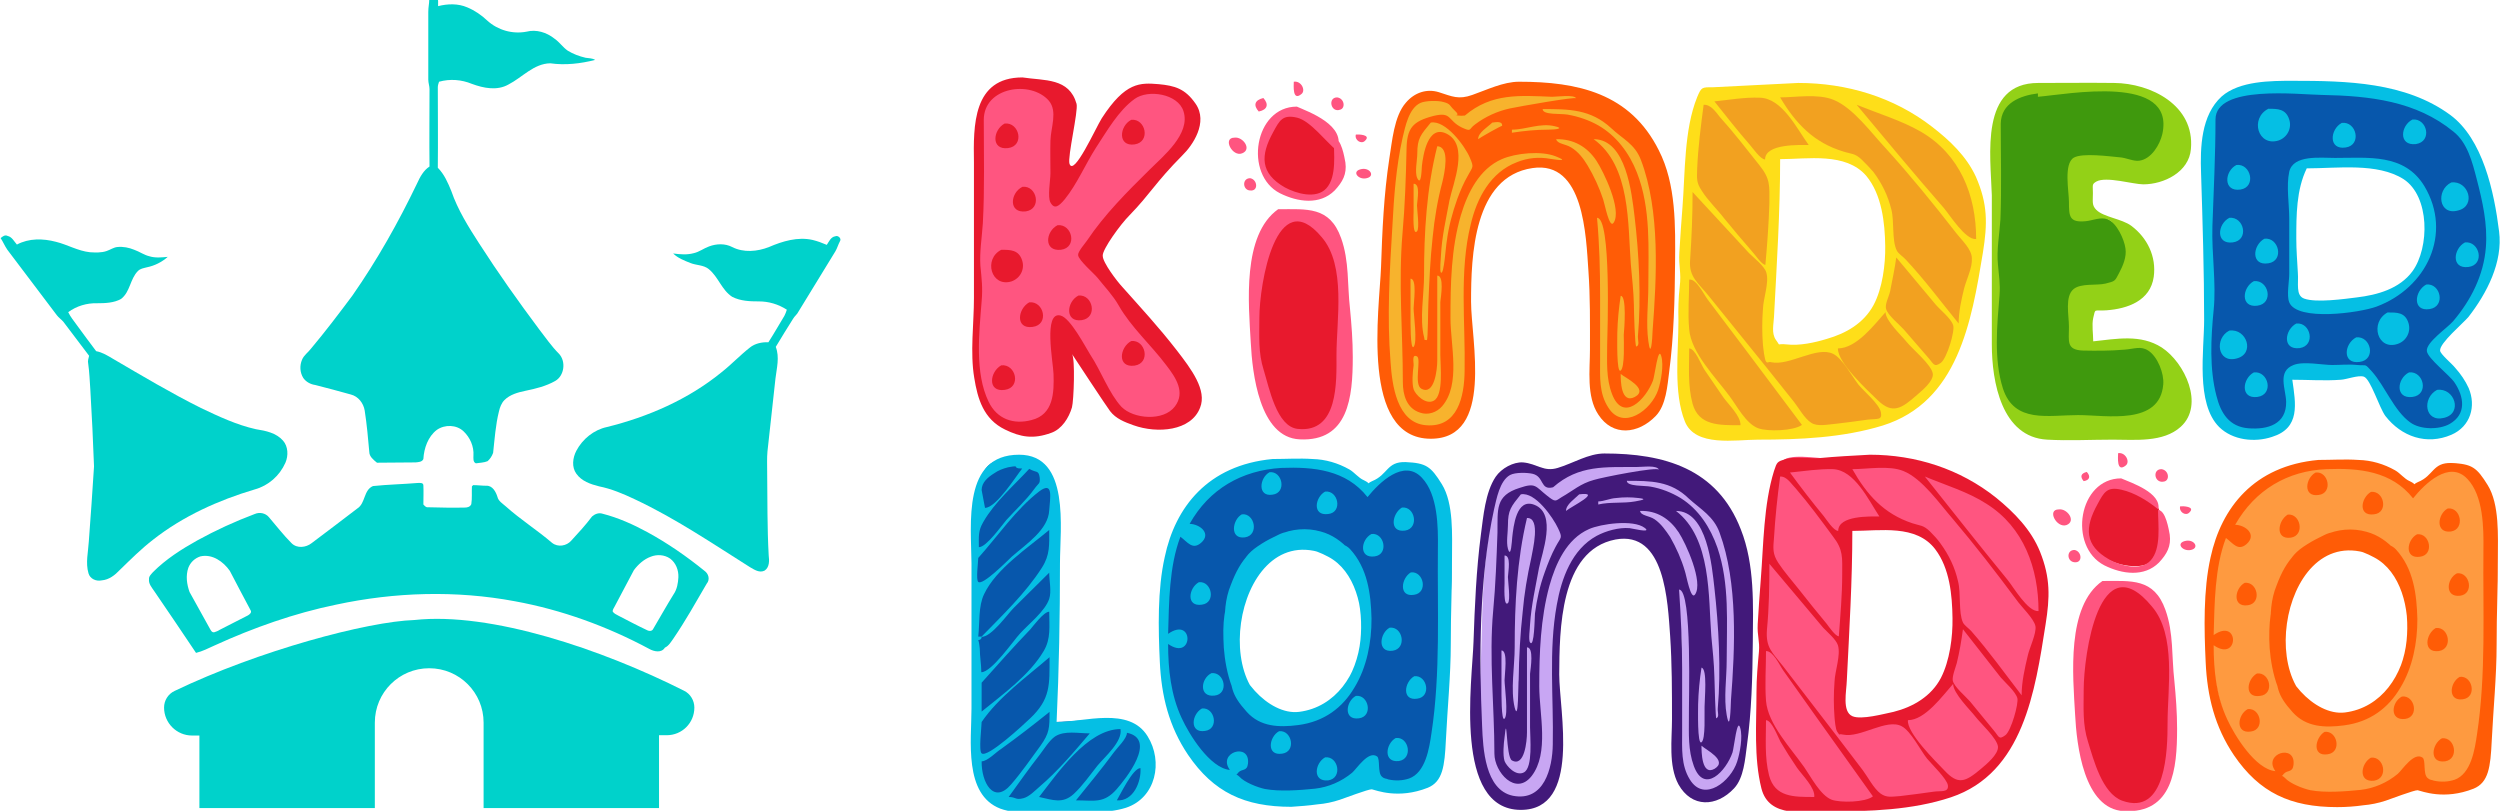 <?xml version="1.0" encoding="utf-8"?>
<!-- Generator: Adobe Illustrator 25.2.3, SVG Export Plug-In . SVG Version: 6.00 Build 0)  -->
<svg version="1.1" id="Capa_1" xmlns="http://www.w3.org/2000/svg" xmlns:xlink="http://www.w3.org/1999/xlink" x="0px" y="0px"
	 viewBox="0 0 813.7 263.9" style="enable-background:new 0 0 813.7 263.9;" xml:space="preserve">
<style type="text/css">
	.st0{fill:#E8192D;}
	.st1{fill:#E7192F;}
	.st2{fill:#FF5580;}
	.st3{fill:#F7B32D;}
	.st4{fill:#F2A120;}
	.st5{fill:#3F990D;}
	.st6{fill:#0757AC;}
	.st7{fill:#C8A6F3;}
	.st8{fill:#FF5C06;}
	.st9{fill:#FEDE19;}
	.st10{fill:#93D117;}
	.st11{fill:#05BFE4;}
	.st12{fill:#42197A;}
	.st13{fill:#FE9A40;}
	.st14{fill:#00D2CB;}
</style>
<g>
	<g>
		<path class="st0" d="M413,58.1c0.6,0.6,1.5,1.1,2.3,1.4c1.6,0.9,2.9,2.5,4.7,3.4c1.9,0.9,4,0.9,6.1,0.8l4.7-0.3
			c0.8-0.3,1.4-0.8,1.9-1.3c0.4-0.5,0.6-1,0.8-1.6c2-4.8,2.8-8.3,2.4-13.5c-1.1-0.5-1.3-1.8-2-3c-1-0.5-0.5-1-1-1
			c-1.6-3.5-5.6-4.3-9.2-5.8c-1-0.5-2-0.8-3.2-1c-1.9,0-3.8,0.8-5.1,2.1c-1.3,1.4-2.4,2.9-3.2,4.7c-1.1,2-2.3,4.3-2,6.6
			c0.1,1.9,0.4,3.7,0.6,5.6C411.1,56.2,412.2,57.2,413,58.1"/>
		<path class="st1" d="M705.9,211.1c0.1-2.9,0.3-3.2,0-4c-0.8-3.4-2-4.9-2.8-8.3c-0.1-2.8-2-5.1-4.7-5.8l-3.7-1.6
			c-2.3-1-4.7-2-7.1-1.6c-3,0.5-5.2,3.3-6.6,6.1c-2,3.8-3.2,8.1-3.5,12.4c-0.4,4.2,0.1,8.3-0.6,12.5c-0.3,0.9-0.4,1.6-0.5,2.5
			c-0.3,2.4,0.8,4.7,1.1,7c0.3,2,0,4,0.1,6.1c0.1,5.7,2.3,11.1,4.4,16.3c0.5,1.5,1.3,3,2.3,4.4c2.1,2.8,5.6,4.2,9.1,4.6
			c1.9,0.3,3.8,0,5.6-0.8c2.3-1.1,3.7-3.3,4.7-5.6c2.5-5.1,3.7-10.6,3.7-16.3c-0.1-7.5-1.5-15-0.8-22.5
			C706.8,214.8,705.9,212.6,705.9,211.1"/>
		<path class="st2" d="M381.9,118.4c-4.7-6.2-9.4-12.4-13.9-18.8c-3.5-4.9-10.2-12-9.2-18.6c0.9-5.7,6.8-11.8,10.1-15.8
			c5.1-6.3,12.9-11,16.9-17.4c3.3-5.4,5.1-8.7,0.3-13.9c-4.8-4.9-12.3-6.1-18.2-2.7c-6.4,3.7-7.2,10.5-11.3,15.8
			c-14.5,19.3-10,2.3-10.6-3.8c-0.6-5.8,0.1-9.5-5.6-13c-5.7-3.5-12.8-3.8-18.2,0.9c-4.8,4.3-3.7,12.3-3.7,18.1l-0.4,25.9
			c-0.3,16.2-1.4,32.7,0.4,48.9c0.6,5.8,2.1,11.4,7.7,14.2c4,1.9,13.5,3.5,17.1,0.3c4.2-3.8,0.1-27.4,4.7-27.7
			c4.8-0.3,13.5,20.7,17.3,23.5c4.3,3.2,12,5.4,17.1,2.7c3.5-1.9,3.5-5.6,3.7-9.2C386.3,122.5,384.9,122.3,381.9,118.4"/>
		<path class="st0" d="M412.8,77.1c-3.8,5.8-2.9,14.3-3.5,20.9c-0.8,8.2-1.3,16.4,0.4,24.7c1.3,6.4,4.4,14.3,10.7,17.6
			c5.9,3,14.3-0.3,16.3-6.4c4.7-14.4,1.6-31.6,0.8-46.5c-0.5-7.3-3-12.3-9.6-16.2C420.2,66.2,416.9,70.9,412.8,77.1"/>
		<path class="st3" d="M520.2,127.5c1.3,7.3,6.8,13.9,14.7,8.7c7-4.8,7.3-15.4,7.1-22.9c-0.8-18.2-0.1-36-4.8-53.7
			c-2.3-8.5-3.4-14-10.2-19.9s-11.4-9-20.5-10.4c-9.4-1.4-16.8-0.4-25.7,2.5c-6.4,2-15.6-3.2-20.9,1.5c-4.9,4.4-5.7,15-6.6,21.1
			c-1.3,9.1-1.5,18.2-1.8,27.3c-0.3,9.4-0.8,18.8-0.5,28.3c0.3,8.1,0,19.6,5.6,26.2c4.9,5.7,12.9,6.3,18,0.4
			c5.7-6.7,3.9-16.4,3.3-24.5c-1.1-15.2-2.1-37.8,7.1-50.8c3-4.3,8.2-6.6,13-7.3c10.4-1.4,15,2.1,18.5,12
			C523.3,85.8,516.6,107.2,520.2,127.5"/>
		<path class="st4" d="M634,48.1c-7.7-7.8-18.7-12.3-29-16.1c-11.4-4.2-24.3-2.8-36.2-2.3c-4,0.1-11.5-0.6-14.9,2.4
			c-3.8,3.5-3.2,13.1-3.7,18c-1.3,12.8-1.1,25.7-1.8,38.4c-0.8,12.6-1.5,25,0.3,37.7c0.8,4.8,1.4,10.5,6.1,13.1
			c4.7,2.7,11.9,1.5,17.1,1.4c22-0.3,48.4,1,61.2-20.6c6.4-11,8.6-25.5,10.9-37.9C646,69.9,642.8,57.1,634,48.1 M614.1,88.2
			c-1.1,14.4-11.6,23-25.5,25.5c-5.2,1-10.9,0.5-13.4-4.8c-2-4.2-0.5-8,0.4-12.3c0.9-4.7,0.1-8.6,0-13.4c0-4.8,0.1-9.6,0.6-14.4
			c0.1-2.5,0-5.4,0.5-7.8c0.3-1.4,2-3.4,2.1-4.6c0.3-2.9-1.8-4.9,2.1-6.6c3.5-1.5,10.4-0.8,14.3-0.4c7.5,0.6,15.9,6.2,17.4,13.8
			c0.4,1.9,0,3.2,0.4,5.1c0.4,1.6,1.3,3.3,1.6,5.1C615.8,78.5,614.6,83.2,614.1,88.2"/>
		<path class="st5" d="M677.5,66.6c-2.3-5.8-2.7-9.7,3.7-10.9c6.3-1.1,15-0.3,21-2.8c11.8-4.9,3.2-21.7-6.3-23.5
			c-6.4-1.3-13.7-1.4-20.2-1.4s-16.9-0.1-22.3,4.3c-4,3.4-3.4,9.6-3.3,14.3c0.1,6.4,0.8,13.1,0.3,19.6c-1,15-1.1,29.8-1.1,45
			c0,12,0.9,25,15.4,26.8c6.2,0.8,12.6,0.3,18.7-0.1c5.7-0.4,16.3,0.3,20.7-4c3.3-3.2,2.9-9.9,1.5-13.9c-2-5.9-7.3-8.1-13.1-8.2
			c-3.4-0.1-7.7,0.5-11-0.1c-3.7-0.8-1.8,0.5-3-2.3c-0.8-1.8-1-4.9-1.1-6.8c-0.5-5.3,0.9-5.1,5.8-6.7c2.4-0.8,5.9-1.5,8-3.4
			c3.7-3.5,2.7-11.8,0.5-15.9c-1.4-2.7-3.8-4.4-6.4-5.7C683,69.5,678.6,69.2,677.5,66.6"/>
		<path class="st6" d="M796.2,109.2c7.2-5.9,11.3-15.8,14.2-24.4c3.3-9.6-1.3-19.5-3.9-28.8c-2.9-10.1-7-16.6-16.8-20.9
			c-8.7-3.8-18.8-5.4-28.2-6.1c-4.8-0.4-9.5,1.1-14.2,0.9c-3.4-0.1-6.8-1.1-10.7-0.6c-4,0.5-9.7,1.6-13.1,3.9
			c-3.9,2.5-3.7,7.2-4,11.4c-1.9,22.4,0,45-0.9,67.5c-0.4,10.1-1.1,26.8,11.8,29.1c3.7,0.6,9.7,1.1,12.5-1.8
			c3.2-3.3,3.5-12,1.9-16.1c7.3-1.5,21.1-6.7,26.7,0c2.5,3,3,7.1,5.6,10.1c2.4,3,5.6,5.3,9.1,6.7c7.7,2.9,16.8-0.1,15.9-9.7
			c-0.4-4.3-3-7.8-6.1-10.9C791.9,115.3,791,113.4,796.2,109.2 M789,80.7c-0.1,12.3-14,16.7-24.3,17.8c-5.2,0.6-14.7,3.4-16.7-2.7
			c-2-6.3-1.1-13.1-1.1-19.5c0-5.8-0.1-12,0.9-17.8c1.3-7.1,6.6-5.3,12-4.8c6.3,0.5,12.8-0.9,19.1,1c4.8,1.5,7.5,5.7,9.1,7.7
			C790.5,65.3,789.7,77.1,789,80.7"/>
		<path class="st6" d="M329.9,260.2c9,1.6,18.1,1.8,27.2,1.8c7.5,0,13.4-0.3,15.6-8.5c1.6-6.3,1.4-14.7-5.6-17.6
			c-6.6-2.8-17.3-0.9-24.5-0.9c2.8-10.1-0.1-21,0.5-31.4c0.5-9.5,0.1-19.3,0-28.8c-0.1-7,2.7-19.2-5.3-22.8
			c-3.5-1.6-9.4-3.3-13.1-2.1c-4.9,1.4-5.3,5.6-5.8,10c-2.4,18.1-1.1,36.4-1,54.6c0.1,9.1-0.3,18.3-0.5,27.6
			C316.9,252.1,319,258.1,329.9,260.2"/>
		<path class="st7" d="M502.7,258c1.4-2.9,3.4-3.7,4.2-7.3c0.5-2.8,0.6-5.7,0.4-8.5c-0.4-6.8-1-13.5-0.9-20.4
			c0.3-12.8,0.5-25,5.3-37.2c3.5-9,19.9-15.8,27.6-7.8c3.4,3.5,4.3,9,5.2,13.7c1.3,6.3,2.9,13.1,2.8,19.6
			c-0.1,5.9-0.6,11.6-0.4,17.6c0.3,6.2-1.8,13.1-0.6,19.2c0.8,3.9,3.7,10,8.1,10.9c5.2,1,9.5-3.7,11.3-7.8c4.4-10.2,3-23.6,1.8-34.4
			c-1.6-13-2.1-26-2.5-39.2c-0.4-12-13-21.9-23.9-25.4c-10.1-3.4-27.4-2.3-35.9,4.6c-0.6-4.3-10-4.9-13-3.5
			c-5.3,2.4-5.9,11.8-6.8,16.7c-2.5,13-2.9,26.3-3.2,39.6c-0.3,13.3-1.3,26.9,1.3,40.1c1.1,6.3,2.4,9.4,8.6,11.5
			c2.1,0.8,4.8,1.8,7,1.1C498.7,260.5,502.7,258,502.7,258"/>
		<path class="st2" d="M657.5,171.4c-5.4-9.2-16.4-13-26-16.8c-5.3-2.1-10.5-4.6-16.3-5.1c-5.8-0.5-11.6,0-17.4,0
			c-3.8,0-13.7-1.9-16.9,0c-3.2,1.8-4.4,10-4.8,13.3c-1.6,13.1-1.6,26.8-2.3,40.1c-0.5,12.3-1.8,24.8-1.3,37.2
			c0.3,5.4,1,11.4,3.5,16.3c2.9,5.6,7.2,4.6,12.9,4.9c19.1,0.9,47.3,2,61.1-14c8.6-10,9.7-25.5,12.4-38.1
			C665.3,195.2,664.8,183.9,657.5,171.4 M637.3,200.4c-0.4,4.2-1.4,8.3-2.1,12.4c-0.5,2.5-0.9,5.4-2.1,8
			c-3.5,6.7-10.4,9.2-17.2,11.4c-6.2,1.9-15.4,5.4-16.9-3.5c-1.3-7,1.1-15.3,1.8-22.3c0.8-7.8,1.8-15.4,1-23.4
			c-0.4-3.4-1.4-9.1,1.6-11.6c2.8-2.4,5.2,0.4,7.8,0.3c7.8-0.3,15-1.9,20,6.1C634.4,183.3,637.9,194,637.3,200.4"/>
		<path class="st1" d="M696.4,184.2c8.7-0.9,9.4-12.3,6.1-18.8c-2.7-5.2-14.2-10.1-18.6-6.3c-3.9,3.3-7.1,12.6-4.3,17.4
			C682.8,181.8,690.4,184.8,696.4,184.2"/>
		<path class="st0" d="M332.8,25.2c7.2,1.1,15.2,0.1,17.6,8.6c0.6,2.4-3,17.3-2.3,19.5c1.4,4.3,8.5-11.6,10.5-14.8
			c7.7-11.9,12.5-11.6,18.6-11.1c5.1,0.5,8.5,1.4,11.9,6.3c4.3,6.1-1,13.7-4.2,16.8c-9,9.1-10.4,12.5-17.3,19.6
			c-2.9,2.9-8.7,10.9-8.7,13.1c0,2.3,4.8,8.5,6.4,10.2c6.4,7.2,11.8,13,17.7,20.6c4.8,6.2,9.9,13,7.6,18.7
			c-2.9,7.6-13.9,8.5-21.7,5.7c-2.8-1-5.7-2.1-7.6-4.6c-0.9-1.1-12.4-18.6-12.4-18.6c1.1,1.4,0.6,15.2,0,17.4
			c-1,3.4-3.3,7.1-6.8,8.3c-5.8,2.1-9.9,1.4-15-1.1c-7-3.4-8.9-10-10-16.8c-1.4-8.3-0.1-17.7-0.1-26V52.9
			C316.8,40.9,316.6,25.2,332.8,25.2z M320.2,39c0,11.3,0.3,22.5-0.3,33.6c-0.3,4.6-1.1,9.5-0.8,13.9c0.4,4.2,0.8,7.2,0.4,11.6
			c-0.8,10.2-2.3,23.3,2.3,32.7c2.7,5.6,8.1,7.5,14,5.9c7.1-1.8,7.3-8.9,7.1-15c-0.1-3.7-3.4-20.5,2.3-19c3.2,0.8,8,10.1,9.7,12.8
			c3.4,5.1,6.1,12.6,10.1,16.9c3.9,4,13.7,4.8,17.4-0.1c3.5-4.6,0.3-9.4-2.7-13.3c-5.1-6.8-11.5-12.4-15.6-19.6
			c-1.8-3.2-4.6-6.1-6.8-8.9c-1.1-1.4-6.3-5.8-6.4-7.5c-0.1-1.1,2.3-3.8,2.9-4.7c5.7-8.5,13.1-15.9,20.4-23.1
			c4.3-4.3,13.4-11.6,11-19c-1.8-5.7-11.5-7.2-15.9-4c-5.3,3.8-9.1,10.6-12.6,15.9c-3.4,5.3-6.2,11.9-10.1,16.7
			c-1.9,2.3-3.4,3.5-4.7,1.1c-1-1.8,0-7.3,0-9.5c0-3.5-0.1-7.1,0-10.6c0.1-4.3,2.4-9.5-0.5-13C335.5,26,320.2,28.3,320.2,39z
			 M325.9,81.3c3,0,5.7,0,6.8,3.5c0.9,2.8-0.6,5.8-3.5,6.8C322.6,93.6,320,84.3,325.9,81.3L325.9,81.3z M325.9,118.9
			c4.8-0.5,6.6,7.3,1.1,8C321.3,127.7,322.1,121,325.9,118.9L325.9,118.9z M327,40.2c4.8-0.5,6.6,7.3,1.1,8
			C322.4,48.9,323.2,42.2,327,40.2L327,40.2z M332.8,60.8c4.7-0.5,6.4,7.2,1.1,8C328.1,69.5,328.8,62.7,332.8,60.8L332.8,60.8z
			 M335,98.4c4.8-0.5,6.6,7.3,1.1,8C330.4,107.2,331.2,100.5,335,98.4L335,98.4z M344.2,73.3c4.8-0.5,6.6,7.3,1.1,8
			C339.6,81.9,340.3,75.3,344.2,73.3L344.2,73.3z M351,96.2c4.7-0.5,6.4,7.2,1.1,8C346.5,105,347.1,98.2,351,96.2L351,96.2z
			 M368.2,39c4.7-0.5,6.4,7.2,1.1,8C363.7,47.8,364.3,41,368.2,39L368.2,39z M368.2,111c4.7-0.5,6.4,7.2,1.1,8
			C363.5,119.8,364.4,113,368.2,111L368.2,111z"/>
		<path class="st2" d="M401.8,44.8c2.7-0.4,5.8,3.8,2.5,5.1C401.1,51.2,397.8,44.8,401.8,44.8z M406.9,58c2.4,0.4,2.8,4.3,0,4
			C404.4,61.9,404.2,58,406.9,58z M416,68.1c9.4,0,16.8-1,20.5,9.4c2.7,7.5,2,15.3,2.9,23c0.5,5.2,0.9,10.4,0.9,15.7
			c0,13.1-1.4,27.6-17.3,26.8c-13.1-0.6-15.4-21.6-15.9-31.5C406.4,99,404.2,76.5,416,68.1L416,68.1z M411.2,31.9
			c1.8,2,1.4,3.8-1.5,4.4C407.9,34.3,408.3,32.6,411.2,31.9L411.2,31.9z M422.1,34.7c3.5,1.6,16.6,6.1,13,14.3
			c-3.5-2.8-8.5-9.6-12.9-10.7c-4.7-1.1-5.7,0.8-7.8,4.7c-4.2,7.6-4.3,13.4,3.8,18c3.7,2,10.2,3.9,13.5,0.3
			c3.5-3.9,2.4-11.5,2.4-16.4c2.5,0,3.5,6.4,3.8,8c0.5,3.8-0.9,6.3-3.5,9.1c-4.8,4.8-12,3.8-17.8,0.9
			C404.8,56.9,408.2,34.7,422.1,34.7L422.1,34.7z M409.9,103.5c0,5.9-0.4,11.3,1.4,16.9c1.8,5.8,4.2,18.5,11.1,19.2
			c13.3,1.4,12.6-15.4,12.6-24.1c0-11.4,3.2-29-4.8-38.3C415.4,59.5,409.9,92.4,409.9,103.5L409.9,103.5z M421.1,26.6
			c2.4-0.4,4,2.8,2.5,4C420.6,33.1,421.1,27.8,421.1,26.6z M435.2,31.7c2.4,0.3,2.8,3.5,1,4C433.1,36.8,432.1,31.7,435.2,31.7z
			 M441.3,43.8c0.8-0.1,5.1,0,3,2C443.1,47.1,440.8,45.6,441.3,43.8L441.3,43.8z M443.3,55c2.7-0.4,4.3,2.4,1.5,3
			C442.1,58.7,439.6,55.6,443.3,55L443.3,55z"/>
		<path class="st8" d="M494.4,26.6c19.1,0,36.2,3.7,45.5,22.3c5.7,11.1,5.4,24.8,5.3,37c-0.1,11.6-0.4,23.5-1.9,35
			c-0.6,4.6-1,11-4.4,14.5c-5.7,5.9-14,6.8-18.7-0.5c-3.9-5.9-2.7-14.5-2.7-21.2c0-8.6,0.1-17.1-0.5-25.5
			c-0.8-11.4-1.4-36-18.2-33.5c-19.2,2.8-20,28.7-20,43.5c0,12.6,7.5,44.6-13.1,44.6c-23.1,0-16.7-42.2-16.2-55.9
			c0.4-11.8,0.9-23.5,2.7-35.3c0.9-5.4,1.5-13.8,5.4-18.2c2.8-3.3,6.8-4.6,10.7-3.4c4.4,1.4,6.4,2.5,10.9,0.9
			C483.8,29.3,489.3,26.6,494.4,26.6z M476.8,37.6c-0.8,0.1-1.5,0.1-2.3,0c-2.7-0.8,1.9,1-1.3-1.9c-1.4-1.3-1-1.9-3.4-2.5
			c-1.6-0.5-5.7-0.5-7.5,0.3c-3.8,1.8-4.9,7.7-5.8,11.4c-2.1,9.4-2.8,19.1-3.3,28.6c-0.9,14.7-1.8,29.7-0.6,44.4
			c0.5,7.3,2,19.7,11.5,20.5c10.4,0.9,12.5-9.4,12.6-17.6c0.3-15.7-1.8-32.5,2-47.8c2-8.5,6.4-16.9,15-20.2
			c3.4-1.4,7.2-1.8,10.9-1.1c2.7,0.4,6.1,0.9,1.8-0.8c-4.7-1.9-13-1.1-17.6,0.9c-7.3,3.2-11.1,10.9-13.3,18.2
			c-3.2,10.9-3.4,22.4-3.4,33.6c0,8.7,3.4,21.5-2.7,28.6c-1.8,2.1-4.7,3-7.2,2.1c-4.4-1.4-5.6-5.8-5.6-9.9c0-16.2-1.5-32.4-0.1-48.6
			c0.8-9,1.1-18.1,1.3-27.1c0.1-7,1.9-9.2,8.9-11c5.9-1.4,4.4,1.5,9.1,3.8c3.3,1.5,2.1,0.6,4.3-1c3.3-2.5,7.2-4.3,11.3-5.2
			c2.8-0.6,21.4-3.9,21.6-3.3c-0.6-1.3-6.2-0.5-7.8-0.5C494.8,31.1,485.5,30.2,476.8,37.6z M459.1,90.7v12.5c0,1-0.1,10.9,1,9.7
			c1.3-1.4,0-10.6,0-12.5C460.1,98.4,461.3,90.7,459.1,90.7L459.1,90.7z M460.1,59.8v9.1c0,0.4-0.4,8,1.1,6.4c0.9-0.9,0-7.2,0-8.5
			C461.3,64.9,462.4,59.8,460.1,59.8L460.1,59.8z M467.8,89.7v27.7c0,2.8-0.9,11.5-5.2,9.1c-2.5-1.4,0.1-9.7-1.4-10.5
			c-1.8-0.9-1,2.1-1.1,3c-0.3,1.9-0.6,5.8,0,7.7c0.6,1.8,4,5.2,6.6,3.7c3.2-1.8,2.1-11.3,2.1-14.7V98.3
			C469,96.4,470.1,89.7,467.8,89.7L467.8,89.7z M465.7,39.9c-3.3,4-4.4,5.1-4.4,10.1c0,2-0.9,6.2,0,8c1.3,2.7,1.4-2.7,1.5-4
			c0.4-3.5,1.9-13.5,8-10.5c7.5,3.7,2.1,16.3,1,21.6c-1.1,5.9-2.5,11.9-2.8,18c0,1-0.5,5.1,0,5.6c1,1,1.6-8.9,1.9-10.2
			c0.6-4.7,1.8-9.2,3.4-13.7c1-2.7,2.1-5.3,3.5-7.7c1.6-3,2-2.5,0.6-5.8C476.8,47.5,470.5,39,465.7,39.9L465.7,39.9z M467.8,47.6
			c-3.5,13.8-4.3,28.1-4.3,42.1c0,6.1-1.5,14.2,0,20c0.3,0.9-0.3,0.9,0.9,1c0.4,0,0.4-10.9,0.5-11.8c0.3-7.2,0.6-14.5,1.4-21.7
			c0.6-6.1,1.6-12.1,3.2-18.1C470.1,56.5,472.1,47.8,467.8,47.6L467.8,47.6z M485.7,39.9c-1.5,1.5-4.6,3.2-4.6,5.4
			c0.6-0.5,7.8-4.6,7.8-4.3C489.1,39.4,487.1,39.7,485.7,39.9L485.7,39.9z M492.1,42.2v1c3.9-0.6,7.8-1,11.9-1
			c2.4,0,5.3-0.4,2.1-1.1C501.3,39.9,496.7,42.2,492.1,42.2L492.1,42.2z M502.1,35.5c0,2,5.9,1.4,8.1,1.8c3.5,0.6,7,1.8,10,3.5
			c5.9,3.4,10.1,9,12.6,15.4c4.6,11.8,3.7,24.8,3.7,37c0,5.7-0.8,12.1,0,17.8c0.8,6.1,1.3-0.4,1.4-3.5c1.3-17.2,2.5-38.8-3.8-55.4
			c-2-5.3-5.9-6.8-9.7-10.4C517.7,35.5,510.6,35.5,502.1,35.5L502.1,35.5z M506.5,45.3c0.4,1.6,3,1.5,4.9,2.7
			c2.3,1.4,3.9,3.5,5.3,5.8c2.1,3.5,3.8,7.2,5.1,11.1c0.5,1.4,2,9.7,3.4,7.6c2.8-4.2-3.3-16.7-5.6-20.2
			C516.6,47.8,512.2,45.2,506.5,45.3z M518.7,45.3c12.1,8.7,11.1,27.7,12.1,40.7c0.4,4.3,0.9,8.9,1,13.3c0,1.4,0.3,13.7,0.8,13.5
			c1.1-0.4,0.5-1.9,0.5-3.2c1.1-12.6,0.4-26.8-1.1-39.3C531.1,63,529.3,45.3,518.7,45.3z M519.8,70.9c0.8,8.7,1,17.1,1,25.8v20.6
			c0,5.3-0.4,10.7,2.7,15.4c4.8,7.6,14,0.8,16.2-5.8c0.9-2.8,1.9-8,1-11c-1-3.5-2.1,6.4-2.7,8c-2.4,6.2-9.7,13.7-13.3,4.4
			c-2-5.2-1.6-10.5-1.6-15.9C523.2,108.3,524.5,70.8,519.8,70.9z M527.5,96.3c-0.6,3.9-1,8-1.1,12c0,1.6-0.3,13.4,1.1,12.3
			c1.4-1,1-9.6,1-11.6C528.7,106.9,529.5,96.2,527.5,96.3L527.5,96.3z M527.5,121.7c0,2,0,9.9,4.6,7.5
			C536.9,126.6,528.8,122.9,527.5,121.7L527.5,121.7z"/>
		<path class="st9" d="M585.3,27c15.8,0,31.1,4.6,43.6,14.3c5.7,4.4,11.1,9.5,14.2,16.2c3.9,8.9,3.8,15.3,2.3,24.7
			c-3.7,22.5-8.1,48.6-32.6,56.3c-13,4-27.1,4.6-40.6,4.6c-7.3,0-20.4,2.5-23.8-5.9c-3.8-9.5-2.1-22.6-2.1-32.9
			c-0.1-3.7,0-7.3,0.4-10.9c0.6-4.8-0.4-6.6-0.1-11.3c0.3-4.8,0.6-9.7,1-14.5c0.9-11.3,0.5-25.4,4.8-36c1.4-3.3,1.5-3.2,5.2-3.2
			C566.7,27.9,576.1,27.5,585.3,27z M550.9,62.5c0,7.5-0.3,14.7-0.8,22.1c-0.5,5.6,2.7,7.5,6.2,11.9l19.3,23.9l8.3,10.4
			c1.6,2,3.4,5.4,5.6,6.8c2.1,1.4,5.6,0.5,8.3,0.3c3.3-0.4,6.6-0.8,10-1.3c3.2-0.4,4.9,0.3,4.4-2.4c-0.5-2.7-5.7-7-7.3-9
			c-2.1-2.7-5.2-8.5-8.2-10c-5.3-2.7-14.3,4-20.2,2.7c-0.9-0.3-1.1,0.4-1.6-0.1c-0.6-0.5-1-4.7-1.1-5.6c-0.3-3.9-0.3-7.7,0-11.6
			c0.1-3.5,2.1-8.6,1.1-11.9c-0.6-2.1-4-4.7-5.6-6.3L550.9,62.5z M549.8,91c0,5.3-0.5,10.9,0,16.2c0.6,7.6,8.6,15.6,13.1,21.7
			c2.3,3,5.4,9.1,9.4,10.5c3,1.1,11.4,0.9,14.2-1.1l-18.6-24.8l-12-15.9C554.5,95.8,552.2,90.7,549.8,91L549.8,91z M549.8,113.4
			c0,5.9-0.5,12.1,1.1,18c2,7.2,8.7,7,15.6,7c0.1-3-3.9-6.7-5.6-9.1c-2-2.9-4-5.8-6.1-8.9C553.6,118.6,551.8,113.5,549.8,113.4
			L549.8,113.4z M554.5,34.1c-0.9,6.8-1.8,13.8-2.1,20.7c-0.1,3.4-0.3,4.6,1.5,7.3c2,3.2,5.1,6.1,7.3,9c3,3.7,6.1,7.3,9.2,10.9
			c0.8,0.8,3,4.2,4.2,4.2c0.6-6.7,1.1-13.4,1.3-20.1c0-5.7,0.4-7.8-3.3-12.4c-4.2-5.3-8.3-10.6-12.8-15.6
			C558.4,36.4,556.9,34,554.5,34.1L554.5,34.1z M558,33c3.8,4.8,7.6,9.6,11.6,14.2c0.9,1,3.4,4.7,4.9,4.7c0-5.2,11.3-4.7,14.2-4.7
			c-3.9-5.4-8.6-15.2-15.9-15.4C567.9,31.6,562.9,32.5,558,33L558,33z M579.4,51.8c0,17.1-1.1,34.3-2,51.3c-0.1,2.4-0.9,5.3,0.6,7.5
			c1.8,2.4-0.1,1.1,3.5,1.5c4.2,0.5,9.2-0.6,13.1-1.8c6.3-1.8,12-5.1,15.2-11c2.9-5.4,3.9-13.3,3.8-19.2c-0.1-7.6-1.1-16.8-6.2-22.9
			C600.7,49.5,588.3,51.8,579.4,51.8L579.4,51.8z M579.4,31.7c5.1,8.6,11,14.7,20.5,17.6c2.8,0.9,3.8,0.5,6.1,2.7
			c1.3,1.3,2.5,2.5,3.7,3.9c2.8,3.7,4.8,7.8,5.9,12.3c1,3.8,0.1,10.2,1.8,13.4c0.4,0.9,2.1,2,2.8,2.8c6.2,6.6,11.6,13.9,17.3,20.9
			c0-3.9,0.9-7.8,1.8-11.5c0.8-3,2.7-6.7,2.5-9.7c0-3-3.3-5.9-5.3-8.5c-7.3-9.4-14.8-18.6-22.8-27.4c-4.6-4.9-10.5-13.1-16.9-15.7
			C591.7,30.4,584.4,31.7,579.4,31.7L579.4,31.7z M598.2,113.4c-0.1,4.7,9.5,13.5,13,16.9c4.8,4.6,7.7,2.7,12.8-1.8
			c1.6-1.4,5.3-4.4,5.1-6.8c-0.3-2.9-6.7-8.1-8.6-10.5c-1.6-2-6.8-6.8-6.8-9.6C610.2,105.5,604.3,113.4,598.2,113.4L598.2,113.4z
			 M604.3,34.1c9.4,11.3,18.7,22.5,28.3,33.5c2,2.3,7.1,10.6,10.6,10.2c0-14.3-5.3-27.6-18.1-35C618.8,39.2,611.2,36.9,604.3,34.1
			L604.3,34.1z M617.2,83.8c-0.5,3.7-1.3,7.3-2,11c-0.4,1.8-1.8,4.3-1.3,5.8c0.6,2.1,4.4,5.1,5.8,6.7l7.8,9c1.9,2.1,1.9,3.4,4.2,1.8
			c2-1.5,4.7-10.5,4-12.3c-0.8-2.3-4.2-4.9-5.7-6.7L617.2,83.8z"/>
		<path class="st10" d="M663.4,27c8.2,0,16.4-0.1,24.7,0c11.9,0.1,26.3,7.2,25,21.5C712.5,56,704.3,60,697.6,60
			c-3.3,0-12.1-2.7-15.3-0.9c-1.5,0.9-1.1,1.1-1.1,3.8s-0.4,3.9,1.1,5.4c2.4,2.4,8.3,2.9,11.4,5.2c5.2,3.9,8.2,10,7.3,16.6
			c-1.1,7.8-8.5,10.4-15.4,10.9c-4.2,0.3-3.5-0.8-4.3,2.5c-0.5,2.3,0,5.2,0,7.6c7.6-0.8,15.4-2.4,22.3,2c7.5,4.9,14,18.7,6.2,25.8
			c-5.7,5.2-14.9,4.2-22.1,4.2c-7.1,0-14.3,0.4-21.4,0c-14.8-0.8-18-18.8-18-31V63.6C647.9,50.5,644.3,27,663.4,27z M651.2,40.3
			c0,10.4,0.3,20.7-0.1,31.1c-0.3,4.8-1.3,10-0.8,14.8c0.3,3.7,0.8,6.1,0.5,10c-0.8,9.7-1.9,20.7,1.1,30.2
			c3.7,11.5,14.8,8.7,24.5,8.7c9.2,0,26.6,3.5,27.7-10c0.3-3.5-1.8-9-4.9-11c-2.5-1.6-4.6-0.5-7.7-0.3c-4.6,0.4-9.1,0.4-13.7,0.3
			c-5.3-0.3-4.4-3-4.4-7.7c0-3.8-1.4-9.9,1.5-12.3c2.4-2,7.5-1.1,10.4-1.8c3-0.8,3-0.6,4.4-3.4c1.3-2.4,2.5-5.3,2.1-8
			c-0.4-3-2.8-8.3-5.8-9.5c-2.3-0.9-4.9,0.4-7.2,0.6c-5.3,0.5-5.4-1.6-5.4-6.3c0-3.4-1.8-12.4,1.6-14.4c2.9-1.6,11.5-0.4,14.9-0.1
			c2,0.1,4.6,1.4,6.4,1.1c3.9-0.5,6.7-5.2,7.5-8.7c4.3-19.7-30.8-12.9-40.5-12.1v-1.1C657.6,31.1,651.3,33.5,651.2,40.3L651.2,40.3z
			"/>
		<path class="st11" d="M746.2,26.3c17.6,0,36.7,0.4,51.3,11.1c10.6,7.8,14.3,25,15.9,37.9c1.3,10-4,20.2-10,27.9
			c-1.8,2.1-9.4,8.5-9.2,10.9c0,1.1,3.9,4.3,4.9,5.6c1.8,2,3.3,4.2,4.4,6.6c2.5,5.9,0.6,12.5-5.6,15.2c-8.1,3.5-16.3,0.6-21.5-6.1
			c-2-2.7-4.8-12-7-12.8c-1.8-0.6-5.6,0.9-7.5,1c-5.2,0.4-10.6,0-15.8,0c1.1,7.8,2.7,15.7-6.6,18.6c-5.7,1.9-12.8,1.1-17.2-3.2
			c-7.7-7.7-4.9-24.9-4.9-34.9c0-15.9-0.5-31.9-1-47.8c-0.3-8.3,0-18.8,6.7-24.9C728.9,26.3,739.2,26.3,746.2,26.3z M721.1,38.9
			c0,11.5-0.6,23.1-1,34.6c-0.3,9.2,1.3,18.5,0.4,27.4c-0.9,9.1-1.4,19.1,0.9,27.9c1.4,5.7,4.2,10.1,10.4,10.6
			c6.3,0.5,12.4-1.3,12.3-8.6c-0.1-4.2-3-9.9,2.4-12c3.2-1.3,9.4,0,12.6,0c2.7,0,5.4-0.3,8.1,0c3.4,0.3,2.3-0.6,4.8,2.1
			c4.3,4.8,7.2,12.8,12.5,16.6c3.3,2.4,9.4,2.4,12.8,0.5c5.6-3.2,4.7-8.9,1.6-13.5c-1.6-2.4-8.7-7.8-9-10.2
			c-0.4-2.8,6.6-7.5,8.5-9.7c5.8-6.8,10-15,10.7-24.1c0.6-7.6-1.1-15-3-22.3c-1.4-5.4-3-11.8-7.6-15.4
			c-12.1-9.9-27.1-11.6-42.7-11.9C748.1,30.8,721.1,27.5,721.1,38.9z M725.6,70.9c4.8-0.5,6.6,7.3,1.1,8
			C721.1,79.6,721.7,72.9,725.6,70.9z M725.6,107.6c5.7-0.8,8.5,7.6,2.3,9.1C721.7,118.3,720.7,110.1,725.6,107.6z M727.9,53.7
			c4.7-0.6,6.6,7.2,1.3,8C723.5,62.5,724,55.7,727.9,53.7z M733.6,91.5c4.8-0.5,6.6,7.3,1.1,8C729.1,100.2,729.8,93.5,733.6,91.5
			L733.6,91.5z M733.6,121.2c4.8-0.5,6.6,7.3,1.1,8C729.1,129.9,729.8,123.2,733.6,121.2L733.6,121.2z M737,77.7
			c4.7-0.6,6.6,7.2,1.3,8C732.6,86.6,733.1,79.9,737,77.7L737,77.7z M738.3,35.4c3,0,5.7,0,6.8,3.5c0.9,2.8-0.6,5.8-3.4,6.8
			C734.9,47.9,732.2,38.5,738.3,35.4L738.3,35.4z M747.4,105.3c4.7-0.5,6.4,7.2,1.1,8C742.7,114,743.6,107.3,747.4,105.3z M760,51.4
			c10.9,0,22.6-1.5,29.1,9.2c9.2,15.4,0.8,33.1-15.6,39.2c-5.4,2-25.8,4.9-28.4-1.4c-0.9-2.3,0-6.8,0-9.2V71.1c0-4.7-1-10.6,0-15.2
			C746.4,50.3,755.2,51.4,760,51.4L760,51.4z M750.8,54.8c-3.4,7-3.4,15.3-3.4,22.9c0,3.7,0.3,7.3,0.5,11c0.3,3.5-0.8,7.5,2.1,8.5
			c3.9,1.4,13.1,0.1,17.1-0.4c6.7-0.8,13.9-2.8,18.1-8.5c5.6-7.7,5.7-24.4-2.9-30C773.8,52.9,760.7,54.8,750.8,54.8L750.8,54.8z
			 M762.2,40c4.8-0.6,6.6,7.2,1.3,8C757.8,48.9,758.3,42.1,762.2,40z M766.9,109.8c4.8-0.5,6.6,7.3,1.1,8
			C762.3,118.6,762.9,111.9,766.9,109.8L766.9,109.8z M777.1,101.7c3,0,5.7-0.1,6.8,3.4c0.9,2.8-0.6,5.8-3.4,6.8
			C773.8,114.3,771.2,104.9,777.1,101.7L777.1,101.7z M784.1,121.2c4.8-0.5,6.6,7.3,1.1,8C779.5,129.9,780.1,123.2,784.1,121.2
			L784.1,121.2z M785.2,38.9c4.8-0.5,6.6,7.2,1.1,8C780.6,47.5,781.3,40.9,785.2,38.9L785.2,38.9z M789.7,92.6
			c4.7-0.5,6.4,7.2,1.1,8C785.1,101.5,785.8,94.7,789.7,92.6L789.7,92.6z M793.2,126.9c5.7-0.8,8.5,7.6,2.3,9.1
			C789.2,137.6,788.2,129.6,793.2,126.9L793.2,126.9z M797.8,59.4c5.6-0.8,8.3,7.6,2.3,9.1C793.8,70.3,792.7,62,797.8,59.4
			L797.8,59.4z M802.3,78.9c4.8-0.5,6.6,7.3,1.1,8C797.7,87.6,798.5,80.9,802.3,78.9L802.3,78.9z"/>
		<path class="st11" d="M331.7,148c16.7,0,13.3,24.1,13.3,35.3c0,17.3-0.3,34.5-1.1,51.7c9.1,0,23.6-5.1,29.6,4.6
			c5.2,8.3,2.7,20.1-7,23.3c-6.6,2.1-14.5,1.3-21.4,1.3c-5.9,0-13.8,1.1-19.5-1c-12-4.6-9.4-22.3-9.4-32.6v-47.2
			C316.1,170.4,313.2,148,331.7,148z M335,152.6c-4.9,5.3-11.3,10.9-14.9,17.2c-1.8,3-1.5,4.8-1.5,8.3c2.5,0,7.5-7.2,9-8.9
			c3-3.3,6.4-6.4,9-10c1.5-2.1,2-1.6,1.8-3.8C338,152.9,337.4,154,335,152.6z M318.4,181.6c0,1.3-0.8,7.1,0,7.8
			c1.4,1.3,9.4-6.8,11-8.3c4.6-4,11.8-8.7,12.1-15c0.3-4.2,1.4-9.6-3.2-6.2C330.8,165.6,324.6,174.7,318.4,181.6z M318.4,207.2h1.1
			c0.1,0.5-0.3,1-0.8,1.1c-0.1,0-0.1,0-0.3,0c0.3,0.9,0.4,1.8,0.5,2.8c0,2.5,0.5,5.2,0.5,7.7c3.4,0,10.6-10.5,12.6-12.6
			c2.9-3.2,8.2-7.3,9.5-11.3c0.8-2.4,0-5.9,0-8.5l-11.5,11.4c-2.1,2.1-7.3,9.6-10.6,9.5c6.8-7,14.4-14.2,19.7-22.5
			c2.7-4.2,2.4-7.5,2.4-12.3c-6.8,5.7-17.3,12.6-21.2,20.9C318.4,197.3,318.9,202.8,318.4,207.2z M319.5,159.5l1.1,5.8
			c3.7,0,10.2-10.5,12.1-12.8c-3.9,0,0.1-1.3-4.6-0.4c-1.6,0.4-3.2,1-4.6,2C321.6,155.3,319.5,157,319.5,159.5z M319.5,222.2v9.4
			c7-5.7,15.6-11.9,20.2-19.7c2.4-4,1.8-8.1,1.8-12.8c-1.8,0-5.3,4.8-6.2,5.8C329.9,210.5,324.7,216.4,319.5,222.2z M319.5,235
			c0,1.5-1,9.4,0,10.2c1.9,1.6,13.7-9.4,15.7-11.3c6.8-6.4,6.4-11,6.4-20C334.2,220.3,325,226.9,319.5,235z M319.5,247.8
			c-0.1,6.8,3.9,14.2,9.6,7.5c3.4-3.9,6.4-8.3,9.5-12.5c3-4.2,3-5.9,3-11.1c-5.2,4.2-10.4,8.2-15.8,12.1
			C324.3,244.7,321.4,247.8,319.5,247.8z M328.3,259.4c2.5,0,2.1,1.1,4.8,0.4c1.9-0.5,3.8-2.5,5.2-3.7c6.1-5.2,11.3-11.4,16.4-17.4
			c-3.7,0-8.2-1-11.3,1c-1.9,1.3-3.7,4.3-5.1,6.1C335,250,331.7,254.7,328.3,259.4z M338.2,259.4c4.6,1,7.7,2.3,11.3-1
			c2.9-2.7,5.3-6.2,7.7-9.2c2.4-2.9,8.2-7.8,7.5-11.9C353.9,237.3,343.9,252.1,338.2,259.4z M366.8,238.5c0,1.9-3.2,4.9-4.2,6.3
			c-3.9,5.3-8.2,10.5-12.4,15.7c6.1,0,9.1,1.1,13.3-3.7C366.3,253.6,376.8,240.6,366.8,238.5z M363.5,260.5c5.4,0.4,8-6.1,7.7-10.5
			C368.7,250,364.5,258.9,363.5,260.5L363.5,260.5z"/>
		<path class="st6" d="M471.4,171.9c-0.9-6.6-5.9-25-16.8-20.5c-2,0.9-4.4,4.2-6.4,5.4c-3.3,2.1-2.8,1.4-5.6-0.3
			c-5.3-3.2-9.2-5.7-15.6-6.3c-25-2.4-44.9,14.7-46.8,39.4c-1.8,22-1.8,50.2,19.3,63.6c9.5,5.9,22.8,8.2,33.6,6.2
			c4.8-0.9,10.4-4.9,15-3.7c5.7,1.5,8.2,2.4,13.8-1.3c11.3-7.6,7.8-25.9,8.5-37.7C471.5,200.9,473.7,187.8,471.4,171.9 M444.6,211.2
			c-1.3,10.4-15.9,28.3-27.2,23.9c-37.8-14.9-7.7-72.1,14.9-55.6C444.1,188.1,446.2,198.7,444.6,211.2"/>
		<path class="st11" d="M414.2,149.4c4.3,0,8.7-0.3,13,0c4.2,0.1,8.3,1.3,12,3.4c1.6,0.9,3,2.8,4.7,3.5c2.7,1.3,0.5,1.3,2.7,0.3
			c5.2-2.1,4.7-6.4,10.9-6.2c6.7,0.3,8.2,1.4,11.8,7.2c3.9,6.3,3.3,16.7,3.3,23.9c0,11.1-0.4,16.9-0.4,28.1
			c0,10.2-1.1,21.1-1.6,31.4c-0.4,8.3-1,13.4-5.9,15.4c-9.6,3.8-16.8,0.8-18.2,0.5c-1-0.1-9.2,3-10.4,3.4c-2.4,0.8-4.8,1.3-7.3,1.5
			c-2.8,0.4-5.6,0.6-8.5,0.8c-15.2,0-25.3-4.7-33.6-16.9c-6.2-9.2-8.7-19.1-9.2-30.3c-0.5-10.7-0.8-23.5,1.6-34.1
			C382.5,165.1,393.1,151.4,414.2,149.4z M387.2,170.5c3.4,0.1,7.2,3.2,3.7,6.2c-2.8,2.4-4.4-0.3-6.7-2c-3.7,9.7-3.7,21.4-4,31.6
			c8.5-5.9,8.3,9.1,0,3.3c0,8.3,0.9,16.6,4.4,24.1c2.4,5.3,9.2,16.3,15.7,16.9c-4.2-5.7,6.6-9.1,5.9-2.1c-0.3,2.7-2,1.6-3.2,3
			c-1,1.5-1-0.1,0.4,1.3c1.6,1.8,5.9,3.5,8.3,4c4.8,0.9,11.4,0.4,16.3-0.1c4.4-0.5,8.6-2.3,12.1-5.2c1.5-1.3,5.3-7.3,8.1-5.3
			c1.1,0.8,0.1,5.3,1.6,6.6c0.9,0.8,1.3,0.5,2.1,0.9c2.3,0.5,4.6,0.4,6.7-0.3c5.4-1.9,6.6-9.9,7.3-14.7c3-19.5,1.9-40.3,2.1-60.1
			c0.1-7.2,0-17.6-5.2-23.1c-5.9-6.3-13.9,1.6-17.7,6.3c-7-8.9-17.6-9.9-28.1-9.5C404.2,153.1,393.6,159.1,387.2,170.5L387.2,170.5z
			 M390.2,189.5c4.2-0.5,5.7,6.7,1,7.3C386,197.6,386.8,191.4,390.2,189.5L390.2,189.5z M391.2,230.6c4.2-0.5,5.7,6.7,1,7.3
			C387.1,238.7,387.8,232.5,391.2,230.6z M394.3,219.1c4.3-0.5,5.8,6.8,1,7.3C390.1,227,390.8,220.8,394.3,219.1L394.3,219.1z
			 M416.1,174.1c4.3-2,9.2-2.4,13.8-1.1c3.7,1,6.8,3.2,9.4,6.1c5.6,6.2,6.8,14.5,6.8,22.6c0.1,15.6-6.4,32.1-23.6,34.3
			c-6.2,0.8-12.3,0.6-16.7-4.3c-5.3-5.9-5.1-8.1-5.7-15.8c-0.4-5.7-3.3-16.3,0.5-25.5C403.9,181.6,407.8,177.8,416.1,174.1z
			 M416,174.1c4.7-2.4,7.2-0.1,12.1,1.6c2.9,1,8.6,0.1,11.3,3c5.7,6.2,6.8,14.5,7,22.6c0.1,15.7-6.6,32.2-23.9,34.4
			c-6.2,0.8-12,0.3-16.7-4.3c-5.6-5.4-7.5-16.3-7.6-23.4c-0.3-8.1,1.1-12.6,3.4-18C405.1,181.8,404.2,179.9,416,174.1z M404.2,167.4
			c4.2-0.5,5.7,6.8,1,7.5C400.1,175.6,401.1,169.1,404.2,167.4L404.2,167.4z M413.2,153.7c4.2-0.5,5.7,6.7,1,7.3
			C409.2,161.8,409.9,155.5,413.2,153.7L413.2,153.7z M422.7,231.8c12-0.6,19-12.4,20.1-23.5c1-10-1.1-24.5-12.5-28.3
			C400.7,170,392.1,233.4,422.7,231.8L422.7,231.8z M401.8,205.5c0.1,1.3,0,2.5,0,3.8c-0.4,10.5,11.1,23.6,21,22.4
			c12-1.5,19.1-12.4,20.2-23.6c1-10-1.9-22.3-10.7-26.9C413.2,170.9,401,189.5,401.8,205.5z M416.3,238c4.2-0.5,5.7,6.7,1,7.3
			C412.1,246.1,413,239.8,416.3,238L416.3,238z M431.3,160c4.3-0.5,5.8,6.8,1,7.3C427,168,428,161.8,431.3,160L431.3,160z
			 M431.3,246.5c4.3-0.5,5.8,6.8,1,7.5C427,254.5,428,248.3,431.3,246.5L431.3,246.5z M441.3,226.5c4.2-0.5,5.7,6.7,1,7.3
			C437.2,234.5,438,228.3,441.3,226.5L441.3,226.5z M446.4,173.8c4.2-0.5,5.7,6.7,1,7.3C442.2,181.8,442.9,175.6,446.4,173.8
			L446.4,173.8z M452.3,204.3c4.3-0.5,5.7,6.8,1,7.5C448.1,212.5,449.1,206,452.3,204.3L452.3,204.3z M454.3,240.2
			c4.3-0.5,5.7,6.8,1,7.5C450.1,248.3,451,242,454.3,240.2L454.3,240.2z M456.3,165.2c4.3-0.5,5.7,6.8,1,7.5
			C452,173.4,453.1,167.1,456.3,165.2L456.3,165.2z M459.2,186.3c4.2-0.5,5.7,6.7,1,7.3C455.2,194.4,456,188.2,459.2,186.3z
			 M460.3,220.1c4.2-0.5,5.7,6.7,1,7.3C456.2,228.2,457,222,460.3,220.1L460.3,220.1z"/>
		<path class="st12" d="M522.2,147.6c19.3,0,36.7,4.8,44.4,24.7c4.6,11.6,4,24.8,3.9,37c-0.1,11.1-0.4,22.3-1.9,33.3
			c-0.6,4.4-1,10.6-4.2,14c-5.7,6.1-13.8,6.4-18.1-1.3c-3.3-6.1-2.1-14.7-2.1-21.2c0-9,0-18.1-0.6-27.1c-0.8-11-1.6-34.4-17.8-31.4
			c-18.2,3.5-18.2,29.8-18.3,43.9c0,12,7.2,44.1-12.5,44.1c-22,0-15.8-42-15.4-54.7c0.4-11.6,0.9-23.4,2.4-34.9
			c0.8-5.9,1.4-13.7,4.8-18.8c1.9-2.8,5.8-4.9,8.9-4.7c4.6,0.4,6.7,3.2,11.3,1.8C512,150.8,517,147.6,522.2,147.6z M505.5,158.6
			c-4.3,1.1-2.8-3.5-6.7-4.4c-1.8-0.4-5.6-0.5-7.3,0.4c-3.4,1.9-4.4,7.8-5.2,11.1c-4.9,22.5-4.9,47.9-3.9,70.7
			c0.3,7.1,0.9,20.7,10,22.6c10.2,2,12.9-9,13-16.7c0.3-15-1.4-30.6,1.3-45.4c1.5-8.6,4.9-18.1,13-22.5c3-1.6,7.2-2.8,10.7-2.5
			c0.5,0,7.5,1.8,4.9-0.1c-3.7-2.8-14.3-1.3-18.1,0.4c-7.3,3.2-10.9,11.3-12.9,18.5c-2.9,10.6-3.3,21.9-3.3,32.7
			c0,9,3.3,21.7-2.5,29.2c-5.2,6.6-12.1-1.3-12.1-7.3c0-15.4-1.8-31.1-0.4-46.5c0.8-8.5,1.1-17.1,1.4-25.5c0.1-7.5-0.8-12,7.2-14.5
			c5.3-1.8,5.1-0.5,8.9,2.5c2.9,2.3,2.7,1.8,4.8,0.5c3.7-2.1,6.1-4.4,10.5-5.6c2.5-0.8,20.7-4.4,21.2-3.3c-0.8-1.6-5.1-0.9-7.3-0.9
			C522.6,152.1,513.9,151.2,505.5,158.6z M488.7,211.7v12.5c0,1-0.1,10.9,1,9.7c1.3-1.3,0-10.6,0-12.5
			C489.7,219.6,490.9,211.7,488.7,211.7L488.7,211.7z M489.7,180.8v9.1c0,0.4-0.4,7.8,1.1,6.4c0.9-0.9,0-7.2,0-8.5
			C490.9,185.9,491.9,180.8,489.7,180.8L489.7,180.8z M497,210.7v27.7c0,2.8-0.8,11.4-4.9,9.1c-2-1.1-1.5-16.6-2.4-7.5
			c-0.3,2-0.6,5.8,0,7.7c0.6,1.6,3.7,5.1,6.3,3.7c3-1.6,2-11.4,2-14.7v-17.4C498.2,217.4,499.3,210.7,497,210.7L497,210.7z
			 M495,160.9c-3.2,4-4.2,5.1-4.2,10.1c0,2.3-0.6,5.4,0,7.6c1,3.4,1.3-2.7,1.4-3.7c0.4-3.5,1.3-12.9,7.2-10.6
			c7.5,2.9,2.4,15.9,1.5,20.6c-1.1,6.1-2.5,12.1-2.9,18.3c0,1.1-0.6,5.1,0,5.9c1.4,1.9,1.5-8.1,1.6-9.4c0.6-4.6,1.6-9.1,3.2-13.5
			c1-2.8,2.1-5.6,3.5-8.2c1.8-3.4,2.4-2.7,0.8-6.1S499.7,160,495,160.9L495,160.9z M497,168.6c-3.3,13.8-4,28.1-4,42.1
			c0,6.1-1.4,13.8,0,19.6c1.3,5.1,1.1-7.8,1.3-9.2c0.1-7.3,0.5-14.7,1.3-21.9c0.5-5.9,1.5-11.8,2.8-17.6
			C498.8,179.1,501.6,168.4,497,168.6L497,168.6z M514,160.9c-1.5,1.5-4.3,3.3-4.3,5.4C511.5,164.8,521.7,159.9,514,160.9L514,160.9
			z M520.2,163.2v1c3.9-0.9,8.1-0.3,12-1c2.8-0.5,3.8-0.8,1.1-1.1c-2.4-0.3-4.9-0.3-7.3,0C524,162.2,522,163.2,520.2,163.2z
			 M529.5,156.5c0,1.9,5.9,1.5,7.8,1.9c3.4,0.6,6.7,1.9,9.7,3.7c5.9,3.7,9.7,9.6,12,16.2c4,11.8,3,24.5,3,36.8c0,5.6-1,12.1,0,17.6
			c1.1,6.1,1.3-2.4,1.4-4.9c1.3-16.9,2.3-38.1-3.7-54.4c-1.9-5.3-6.1-7.6-10-11.1C543.8,156.5,537.3,156.5,529.5,156.5L529.5,156.5z
			 M533.8,166.3c0.3,1.6,2.9,1.5,4.7,2.7c2.1,1.4,3.7,3.7,5.1,5.8c2,3.5,3.7,7.3,4.8,11.1c0.5,1.4,1.9,9.6,3.3,7.6
			c2.8-4-3-16.7-5.3-20.2C543.5,168.9,539.3,166.1,533.8,166.3L533.8,166.3z M545.5,166.3c11.6,8.9,10.5,27.9,11.5,40.7
			c0.4,4.3,0.9,8.9,1,13.3c0,1.4,0.4,13.7,0.6,13.5c1.1-0.5,0.4-1.9,0.5-3.2c1.1-12.6,0.3-26.8-1.1-39.3
			C557.2,184.4,555.7,166.3,545.5,166.3L545.5,166.3z M546.5,191.9c0.6,8.7,1,17.1,1,25.8v20.6c0,5.3-0.4,10.7,2.5,15.4
			c4.7,7.7,13.4,0.5,15.4-5.8c0.9-2.8,1.9-8,1-11c-1-3.5-2,6.4-2.5,8c-2.1,6.1-9.2,13.7-12.6,4.4c-1.9-5.2-1.6-10.5-1.6-15.8
			C549.6,229.3,550.9,191.9,546.5,191.9L546.5,191.9z M553.8,217.3c-0.6,3.9-1,8-1.1,12c0,1.6-0.3,13.3,1.1,12.3
			c1.4-1,0.9-9.6,1-11.6C554.8,227.5,555.8,217.7,553.8,217.3L553.8,217.3z M553.8,242.7c0,1.8,0,10,4.3,7.5
			C562.5,247.5,555.1,244,553.8,242.7L553.8,242.7z"/>
		<path class="st1" d="M608.6,148c14.9,0,29.3,4.6,41.1,14c5.9,4.8,11.4,10.4,14.3,17.6c3.4,8.5,3.2,14.8,1.8,23.6
			c-3.4,21.6-7.2,48.4-30.8,56.3c-12.6,4.2-26.6,4.6-39.7,4.6c-7.8,0-19.5,2.4-22-7.5c-2.5-10-1.6-21.1-1.6-31.4
			c0-4.4,0.4-8.7,0.8-13.1c0.3-3.5-0.6-5.1-0.4-9c0.3-4.9,0.6-9.7,1-14.5c0.9-11.4,0.9-24.3,4.3-35.3c1-3,1-3,3.8-3.9
			c3.2-0.9,7.7-0.1,11-0.3C597.4,148.6,603,148.3,608.6,148z M575.9,183.5c0,7.2-0.1,14.3-0.8,21.5c-0.4,5.8,1.6,7.2,5.3,11.9
			l17.6,22.9l8.3,10.9c1.6,2.1,3.5,5.9,5.8,7.6c2,1.4,3.5,1,6.4,0.8c3.5-0.4,7.2-0.9,10.7-1.4c2.4-0.4,5.1,0.4,4.8-2.1
			c-0.3-2.1-5.4-7-6.8-8.7c-2-2.5-5.3-9-8.2-10.5c-4.9-2.7-13.5,3.9-19.1,2.7c-2.3-0.5-0.5,0.9-1.9-0.9c-0.6-0.8-0.8-3.7-0.9-4.7
			c-0.3-3.9-0.3-7.7,0-11.6c0.1-3.4,2.1-8.7,1.1-11.9c-0.6-1.9-3.4-4.2-4.8-5.7L575.9,183.5z M574.8,211.9c0,5.3-0.4,10.9,0,16.2
			c0.6,7.6,8.1,15.4,12.5,21.7c2.1,3,5.2,9.1,8.9,10.5c2.8,1,10.9,0.9,13.4-1.1l-17.7-24.8l-11.5-16.2
			C579.2,216.5,577.2,211.9,574.8,211.9z M574.8,234.4c0,5.9-0.5,12.1,1,18c1.9,7.1,8,7,14.7,7c0.4-2.9-3.9-7.1-5.6-9.5
			c-1.9-2.8-3.7-5.6-5.4-8.5C578.5,239.5,576.7,234.5,574.8,234.4L574.8,234.4z M579.4,155.1c-0.9,6.6-1.6,13.3-2,19.9
			c-0.3,3.5-0.5,5.3,1.4,8.2c1.9,2.9,4.4,5.7,6.6,8.5c3,3.8,6.1,7.7,9.2,11.4c0.6,0.8,2.8,4,3.9,4c0.5-6.7,1.1-13.4,1.1-20.1
			c0-5.6,0.4-8-3-12.4c-3.9-5.3-7.8-10.6-12.1-15.6C583,157.5,581.6,155,579.4,155.1z M582.6,153.8c3.5,4.8,7.2,9.6,11,14.2
			c0.8,1,3.2,4.8,4.7,4.8c0-5.1,10.5-4.7,13.4-4.7c-3.5-5.3-8.1-15.2-15.2-15.4C592.1,152.6,587.3,153.3,582.6,153.8z M602.9,172.8
			c0,16.3-1,32.5-1.8,48.7c-0.1,3.5-1.6,10.1,1.8,11.6c2.9,1.3,10.4-0.8,13.4-1.4c6.4-1.6,12.3-5.1,15.4-11
			c2.9-5.6,3.9-13.4,3.8-19.5c-0.1-7.5-0.9-16.2-5.6-22.4C623.7,170.6,612,172.8,602.9,172.8z M602.9,152.7
			c4.7,8.3,10.2,14.5,19.5,17.6c2.7,0.9,3.5,0.5,5.8,2.7c1.3,1.3,2.4,2.5,3.4,3.9c2.7,3.7,4.7,7.8,5.7,12.3c1,3.8,0.1,10.2,1.6,13.4
			c0.4,0.9,2,2,2.7,2.8c5.8,6.6,11,13.9,16.4,20.9c0-4.3,1-8.7,2-12.9c0.5-2.4,2.9-7.3,2.5-9.6c-0.5-2.5-4.7-6.4-6.2-8.6
			c-6.7-9-13.5-17.8-20.7-26.3c-4.2-4.8-9.9-13.1-16.1-15.6C614.8,151.4,607.8,152.7,602.9,152.7z M621,234.4
			c-0.5,4,9,13.4,11.9,16.4c4.4,4.7,6.7,3.8,11.8-0.5c1.8-1.5,5.8-4.8,5.6-7.3c-0.3-2.7-5.7-7.6-7.3-9.7s-7.3-7.6-7.3-10.7
			C632.3,226.4,626.6,234.4,621,234.4L621,234.4z M626.5,155.1c9,11.3,17.8,22.5,26.9,33.6c1.9,2.3,6.6,10.5,10.1,10.2
			c0-13.9-4.8-27.3-16.9-34.9C640.6,160.1,633.2,157.9,626.5,155.1L626.5,155.1z M638.9,204.8c-0.5,3.7-1.1,7.3-2,11
			c-0.4,1.5-1.6,4.4-1.3,5.8c0.5,2,4.2,5.1,5.6,6.7l7.7,9.4c1.8,2.1,1.6,3.2,3.8,1.6c1.9-1.4,4.4-10.4,3.9-12.1
			c-0.6-2.1-4-5.1-5.4-6.7L638.9,204.8z"/>
		<path class="st2" d="M670.1,165.8c2.7-0.4,5.8,3.8,2.5,5.1C669.4,172,666.1,165.8,670.1,165.8z M675.2,179c2.4,0.4,2.8,4.3,0,4
			C672.7,182.8,672.5,179,675.2,179z M684.3,189.1c9.4,0,16.8-1,20.5,9.4c2.7,7.5,2,15.3,2.9,23c0.5,5.2,0.9,10.4,0.9,15.7
			c0,13.1-1.4,27.6-17.3,26.8c-13.1-0.6-15.4-21.6-15.9-31.5C674.7,220,672.5,197.3,684.3,189.1z M679.2,153.6c1.3,1.4,1,2.7-1,3
			C677,155.2,677.2,154.1,679.2,153.6z M690.4,155.7c3.5,1.5,13.1,4.7,12.1,10.1c-3.5-2.8-7.6-5.4-12-6.4c-4.7-1.1-5.7,0.8-7.8,4.7
			c-4.2,7.6-4.3,13.4,3.8,18c3.7,2,10.2,3.9,13.5,0.3c3.5-3.9,2.4-11.5,2.4-16.4c2.5,0,3.5,6.4,3.8,8c0.5,3.8-0.9,6.3-3.5,9.1
			c-4.8,4.8-12,3.8-17.8,0.9C673,177.8,676.5,155.7,690.4,155.7L690.4,155.7z M678.2,224.5c0,5.9-0.4,11.3,1.4,16.9
			c1.8,5.8,4.6,16.8,11.1,19.2c14.4,5.2,14.8-16.6,14.8-25.3c0-11.4,2.9-28.6-5.1-37.9C683.2,176.6,678.2,213.3,678.2,224.5
			L678.2,224.5z M689.4,147.5c2.4-0.4,4,2.8,2.5,4C688.8,154,689.4,148.6,689.4,147.5z M703.5,152.7c2.4,0.3,2.8,3.5,1,4
			C701.2,157.6,700.4,152.7,703.5,152.7L703.5,152.7z M709.6,164.8c0.8-0.1,5.1,0,3,2C711.4,168.1,709.1,166.6,709.6,164.8z
			 M711.6,176c2.7-0.4,4.3,2.4,1.5,3C710.3,179.6,707.9,176.6,711.6,176L711.6,176z"/>
		<path class="st13" d="M811.7,172c-0.9-6.6-5.9-25-16.7-20.5c-2,0.9-4.4,4.2-6.4,5.4c-3.3,2.1-2.8,1.4-5.6-0.3
			c-5.3-3-9.2-5.7-15.6-6.3c-25-2.4-44.9,14.7-46.8,39.4c-1.8,22-1.8,50.2,19.3,63.6c9.5,5.9,22.8,8.2,33.6,6.2
			c4.8-0.9,10.4-4.9,15-3.7c5.7,1.5,8.2,2.4,13.8-1.3c11.3-7.6,7.8-25.9,8.5-37.7C811.9,201,814.1,188,811.7,172 M784.9,211.4
			c-1.3,10.4-15.9,28.3-27.2,23.9c-37.8-14.9-7.7-72.1,14.9-55.6C784.4,188.2,786.6,198.8,784.9,211.4"/>
		<path class="st8" d="M754.6,149.7c4.3,0,8.7-0.3,13,0c4.2,0.1,8.3,1.3,12,3.4c1.6,0.9,3,2.8,4.7,3.5c2.7,1.3,0.5,1.3,2.7,0.3
			c5.2-2.1,4.7-6.4,10.9-6.2c6.7,0.3,8.2,1.4,11.8,7.2c3.9,6.3,3.3,16.7,3.3,23.9c0,11.1-0.4,16.9-0.4,28.1
			c0,10.2-1.1,21.1-1.6,31.4c-0.4,8.3-1,13.4-5.9,15.4c-9.6,3.8-16.8,0.8-18.2,0.5c-1-0.1-9.2,3-10.4,3.4c-2.4,0.8-4.9,1.3-7.3,1.5
			c-2.8,0.4-5.6,0.6-8.5,0.6c-15.2,0-25.3-4.7-33.6-16.9c-6.2-9.2-8.7-19.1-9.2-30.3c-0.5-10.7-0.8-23.5,1.6-34.1
			C723,165.3,733.6,151.6,754.6,149.7z M727.5,170.8c3.4,0.1,7.2,3.2,3.7,6.3c-2.8,2.4-4.4-0.3-6.7-2c-3.7,9.7-3.7,21.4-4,31.6
			c8.5-5.9,8.3,9.1,0,3.3c0,8.3,0.9,16.6,4.4,24.1c2.4,5.3,9.2,16.3,15.7,16.9c-4.2-5.7,6.6-9.1,5.9-2.1c-0.3,2.7-2,1.6-3.2,3
			c-1,1.5-1-0.1,0.4,1.3c1.6,1.8,5.9,3.5,8.3,4c4.8,0.9,11.4,0.4,16.3-0.1c4.4-0.5,8.6-2.3,12.1-5.2c1.5-1.3,5.3-7.3,8.1-5.3
			c1.1,0.8,0.1,5.3,1.6,6.6c0.9,0.8,1.1,0.5,2.1,0.9c2.3,0.5,4.6,0.4,6.7-0.3c5.4-1.9,6.6-9.9,7.3-14.7c3-19.5,1.9-40.3,2.1-60.1
			c0.1-7.2,0-17.6-5.2-23.1c-5.9-6.3-13.9,1.6-17.7,6.3c-7-8.9-17.6-9.9-28.1-9.5C744.6,153.2,734,159.4,727.5,170.8z M730.6,189.7
			c4.2-0.5,5.7,6.7,1,7.3C726.5,197.7,727.3,191.5,730.6,189.7z M731.6,230.8c4.2-0.5,5.7,6.7,1,7.3
			C727.5,238.9,728.2,232.6,731.6,230.8z M734.6,219.2c4.3-0.5,5.8,6.8,1,7.3C730.4,227.3,731.2,221.1,734.6,219.2L734.6,219.2z
			 M756.5,174.2c4.3-2,9.2-2.4,13.8-1.1c3.7,1,6.8,3.2,9.4,6.1c5.6,6.2,6.8,14.5,6.8,22.6c0.1,15.6-6.4,32.1-23.6,34.3
			c-6.2,0.8-12.3,0.6-16.7-4.3c-5.3-5.9-5.1-8.1-5.7-15.8c-0.4-5.7-3.3-16.3,0.5-25.5C744.2,181.9,748.1,178,756.5,174.2
			L756.5,174.2z M756.4,174.2c4.7-2.4,7.2-0.1,12.1,1.6c2.9,1,8.6,0.1,11.3,3c5.7,6.2,6.8,14.5,7,22.6c0.1,15.7-6.6,32.2-23.9,34.4
			c-6.2,0.8-12,0.3-16.7-4.3c-5.6-5.4-7.5-16.3-7.6-23.4c-0.1-8.1,1.1-12.6,3.4-18C745.5,182,744.6,180,756.4,174.2L756.4,174.2z
			 M744.6,167.5c4.2-0.5,5.7,6.8,1,7.5C740.4,175.7,741.4,169.4,744.6,167.5L744.6,167.5z M753.7,153.8c4.2-0.5,5.7,6.7,1,7.3
			C749.5,161.9,750.3,155.6,753.7,153.8L753.7,153.8z M763.2,232c12-0.6,19-12.4,20.1-23.5c1-10-1.1-24.5-12.5-28.3
			C741.1,170.3,732.5,233.5,763.2,232L763.2,232z M742.2,205.7c0.1,1.3,0,2.5,0,3.8c-0.4,10.5,11.1,23.6,21,22.4
			c12-1.5,19.1-12.4,20.2-23.6c1-10-1.9-22.3-10.7-26.9C753.6,171,741.3,189.6,742.2,205.7L742.2,205.7z M756.6,238.2
			c4.2-0.5,5.7,6.7,1,7.3C752.4,246.3,753.5,240.1,756.6,238.2z M771.7,160.1c4.3-0.5,5.8,6.8,1,7.3
			C767.4,168.1,768.4,162,771.7,160.1L771.7,160.1z M771.7,246.6c4.3-0.5,5.8,6.8,1,7.5C767.4,254.7,768.4,248.4,771.7,246.6
			L771.7,246.6z M781.8,226.7c4.2-0.5,5.7,6.7,1,7.3C777.6,234.6,778.4,228.4,781.8,226.7L781.8,226.7z M786.7,173.9
			c4.2-0.5,5.7,6.7,1,7.3C782.5,182,783.3,175.7,786.7,173.9L786.7,173.9z M792.8,204.4c4.3-0.5,5.7,6.8,1,7.5
			C788.5,212.6,789.5,206.3,792.8,204.4L792.8,204.4z M794.8,240.3c4.3-0.5,5.7,6.8,1,7.5C790.5,248.5,791.5,242.1,794.8,240.3
			L794.8,240.3z M796.7,165.5c4.3-0.5,5.7,6.8,1,7.5C792.5,173.6,793.4,167.2,796.7,165.5z M799.7,186.6c4.2-0.5,5.7,6.7,1,7.3
			C795.6,194.5,796.3,188.3,799.7,186.6z M800.6,220.3c4.2-0.5,5.7,6.7,1,7.3C796.6,228.3,797.3,222.1,800.6,220.3L800.6,220.3z"/>
	</g>
	<g>
		<path class="st14" d="M139.7,0.1c-0.1-1.1,1.5-2,2.3-1.1c0.9,0.7,0.5,2,0.6,3c3.1-0.8,6.5-0.9,9.5,0.4c2.4,1,4.6,2.5,6.5,4.3
			c3.4,3.1,8.2,4.5,12.8,3.6c3.1-0.8,6.5,0.2,9.1,2.3c1.6,1.1,2.7,2.8,4.3,3.9c1.8,1.1,3.7,1.8,5.8,2.3c1.1,0.2,2.2,0.1,3.1,0.7
			c-4.7,1.2-9.7,1.8-14.6,1.1c-5.4,0.1-9.1,4.6-13.6,6.9c-3.7,2.1-8.1,1.2-11.9-0.2c-3.4-1.4-7.1-1.7-10.7-0.7
			c-0.2,0.6-0.4,1.2-0.4,1.8c0,8.7,0.1,17.5,0,26.2c2.1,2.1,3.3,4.9,4.4,7.6c2.1,6.1,5.6,11.7,9.1,17.1c6.1,9.5,12.7,18.8,19.5,27.9
			c2.1,2.7,4,5.5,6.4,7.9c2.4,2.5,1.8,7.2-1.2,8.9c-3,1.7-6.3,2.5-9.7,3.2c-2.4,0.5-5,1.2-6.8,3c-1,1-1.5,2.4-1.8,3.7
			c-1.1,4.4-1.4,9-1.9,13.5c-0.4,1.1-1,2-1.8,2.7c-1.2,0.5-2.5,0.5-3.8,0.7c-1-0.4-0.8-1.7-0.8-2.5c0.2-3-1.1-5.9-3.2-7.9
			c-2.3-2.2-6.1-2.3-8.7-0.5c-2.9,2.2-4.2,6-4.4,9.5c-0.4,1-1.7,1-2.5,1.1c-4.2,0-8.4,0.1-12.6,0.1c-1.1-0.9-2.5-2-2.5-3.5
			c-0.4-4.5-0.8-9-1.5-13.5c-0.4-2.4-2.1-4.6-4.5-5.2c-3.9-1.1-7.7-2.1-11.6-3.1c-1.5-0.2-3-1-3.9-2.3c-1.1-1.8-1.2-4-0.4-5.9
			c0.6-1.5,2-2.4,2.9-3.6c4.7-5.6,9.1-11.4,13.5-17.3c8.1-11.6,15-23.9,21.1-36.6c0.9-2,2.1-4.2,4-5.4c-0.1-8.4,0-16.8,0-25.2
			c0-1-0.4-2-0.4-3.1c0-7.4,0-14.6,0-22C139.4,2.3,139.7,1.2,139.7,0.1z"/>
		<path class="st14" d="M2.4,81.3c5.4,7.1,10.7,14.2,16.1,21.3c0.6,0.8,1.5,1.4,2.1,2.1c2.8,3.7,5.6,7.4,8.4,11.1
			c-0.2,0.8-0.5,1.7-0.3,2.5c0.4,2.8,0.5,5.7,0.7,8.5c0.5,8.4,0.9,16.7,1.2,25c-0.5,8.2-1.1,16.3-1.7,24.5
			c-0.2,3.4-1.1,6.9-0.1,10.3c0.5,1.8,2.5,2.7,4.3,2.3c2.4-0.2,4.3-1.7,5.9-3.4c3.5-3.4,7-6.9,10.9-9.9c9.7-7.6,21.2-12.8,33-16.3
			c4.4-1.2,8.1-4.4,10-8.7c1-2.3,0.9-5.3-0.8-7.2c-2.2-2.5-5.6-3.2-8.8-3.7c-6.3-1.4-12.2-4.2-17.9-6.9c-9.8-4.9-19.2-10.5-28.6-16
			c-1.7-1-3.4-2.1-5.5-2.5c-2.1-2.8-4.2-5.6-6.3-8.5c-1-1.4-2.1-2.7-2.8-4.2c2.7-2,6.1-3,9.4-2.9c2.6,0,5.5-0.1,7.8-1.4
			c3-2.3,2.9-6.5,5.5-9.1c0.8-0.8,1.8-0.9,2.9-1.2c2.5-0.5,4.9-1.7,6.8-3.4c-2,0.2-4.1,0.4-6-0.2c-1.7-0.4-3.2-1.5-4.9-2.1
			c-1.7-0.7-3.6-1.1-5.5-0.9c-1.2,0.1-2.3,0.9-3.5,1.3c-1.7,0.6-3.6,0.5-5.4,0.4c-3.9-0.4-7.4-2.5-11.1-3.4
			c-4.2-1.1-8.8-1.2-12.7,0.9c-0.9-1-1.6-2.5-3-2.8c-0.9-0.5-1.7,0.2-2.3,0.7C0.9,78.5,1.5,80,2.4,81.3z"/>
		<path class="st14" d="M264.5,78.1c-4.8-1.1-9.8,0.4-14.2,2.3c-3.8,1.5-8.3,1.9-12,0c-2.3-1.2-5.1-1.1-7.5-0.2
			c-1.7,0.6-3.2,1.8-5,2.2c-2.2,0.6-4.4,0.4-6.7,0.1c1.5,1.5,3.6,2.3,5.6,3.1c2,0.8,4.3,0.6,6,2c3.1,2.5,4.2,6.8,7.6,9
			c2.7,1.4,5.8,1.5,8.7,1.5c3.2,0,6.3,0.9,9.1,2.7c-0.2,0.7-0.5,1.4-0.8,2c-1.7,2.8-3.4,5.8-5.2,8.6c-2.1-0.1-4.4,0.4-6,1.7
			c-3.2,2.5-6,5.5-9.3,8.1c-10.8,8.8-23.9,14.5-37.3,17.8c-4.2,0.9-7.9,3.9-9.9,7.7c-1.2,2.3-1.6,5.3,0,7.5c1.7,2.4,4.6,3.4,7.4,4.1
			c4,0.8,7.8,2.4,11.6,4.2c13.2,6.2,25.3,14.4,37.5,22.1c1.4,0.8,3.1,2,4.8,1.1c1.6-1.1,1.5-3.3,1.3-4.9c-0.5-9.1-0.4-18.2-0.5-27.3
			c0-2.2-0.1-4.4,0.1-6.6c0.9-7.9,1.7-15.8,2.6-23.7c0.4-3.4,1.4-6.9,0.1-10.3c1.8-3,3.7-6.1,5.6-9.1c0.5-0.9,1.4-1.5,1.8-2.4
			c4-6.5,8-13.1,12-19.6c0.6-1,0.9-2.2,1.5-3.3c0.6-0.9-0.7-2-1.5-1.6c-1.5,0.2-2.1,1.8-2.8,2.8C267.5,79,266.1,78.5,264.5,78.1z"/>
		<path class="st14" d="M229.3,185.8c-5.8-4.7-12-9-18.6-12.6c-4.6-2.5-9.5-4.7-14.6-6c-1.2-0.4-2.5,0.1-3.4,0.9
			c-2.1,2.8-4.4,5.3-6.8,7.9c-1.5,1.7-4.3,2.2-6.2,0.7c-4.9-4.2-10.3-7.6-15.1-11.9c-1-0.9-2.4-1.7-2.7-3.1
			c-0.5-1.6-1.6-3.7-3.6-3.6c-1.4,0-2.8-0.2-4.3-0.2l-0.4,0.4c-0.1,1.9,0.1,3.9-0.2,5.8c-0.4,0.9-1.3,1.1-2.1,1.1
			c-4,0.1-7.9,0-12-0.1c-0.7,0.1-1.1-0.5-1.5-0.9c0-2.1,0.1-4.2,0-6.2c0-1-1.2-0.8-1.9-0.8c-4.8,0.4-9.7,0.5-14.5,1
			c-3.1,1.3-2.4,5.6-5.1,7.3c-4.9,3.8-9.9,7.5-14.9,11.3c-1.8,1.4-4.7,1.8-6.5,0c-2.7-2.7-4.9-5.6-7.4-8.5c-1.1-1.3-3-1.7-4.6-1
			c-6.4,2.4-12.7,5.3-18.7,8.6c-5.2,2.9-10.2,6.1-14.4,10.3c-0.6,0.7-1.4,1.4-1.3,2.3c-0.2,1.5,0.9,2.7,1.7,3.9
			c4.6,6.7,9.1,13.4,13.6,20.1c2.1-0.5,4-1.5,6-2.4c12.7-5.8,26-10.5,39.6-13.3c19.1-4.1,39-4.7,58.2-1.1
			c15.3,2.8,30.1,8.2,43.7,15.5c1.6,0.9,4,1.4,5.1-0.4c1.3-0.6,2-1.9,2.8-3c3.9-5.7,7.3-11.8,10.8-17.8
			C231.2,188.6,230.6,186.7,229.3,185.8z M80.7,200.3c-3,1.6-6.2,3.1-9.2,4.7c-0.6,0.4-1.2,0.6-1.8,0.8c-0.8,0.1-1.1-0.7-1.4-1.2
			c-2.2-4-4.4-7.9-6.6-11.9c-0.9-2.5-1.3-5.3-0.4-7.9c0.7-1.8,2.1-3.1,3.9-3.7c3.9-0.9,7.5,1.7,9.6,4.7c2.3,4.3,4.5,8.7,6.8,12.9
			C82,199.4,81.2,200,80.7,200.3z M219.2,193.5c-2.3,3.7-4.4,7.5-6.6,11.2c-0.3,0.7-1.2,0.8-1.8,0.5c-3.2-1.5-6.4-3.2-9.5-4.8
			c-0.7-0.4-1.5-0.7-1.9-1.4c0-0.6,0.4-1.1,0.6-1.5c2.1-4,4.2-8,6.3-11.9c1.4-1.9,3.3-3.6,5.5-4.4c2-0.8,4.4-0.7,6.3,0.6
			c1.9,1.4,2.8,3.8,2.7,6.1C220.7,189.7,220.4,191.8,219.2,193.5z"/>
		<path class="st14" d="M222.6,224.8c-26.6-13.4-62.8-25.7-87.7-23c-15.3,0.5-50.6,9.9-78.1,23.1c-2.1,1-3.4,3.1-3.4,5.4
			c0,5,4.1,9.1,9.1,9.1h2.4V263h57.1v-27.8c0-9.8,7.9-17.7,17.7-17.7c9.8,0,17.7,7.9,17.7,17.7V263h57.1v-23.7h2.5c5,0,9-4,9-9v0
			C226,228,224.7,225.8,222.6,224.8z"/>
	</g>
</g>
</svg>
